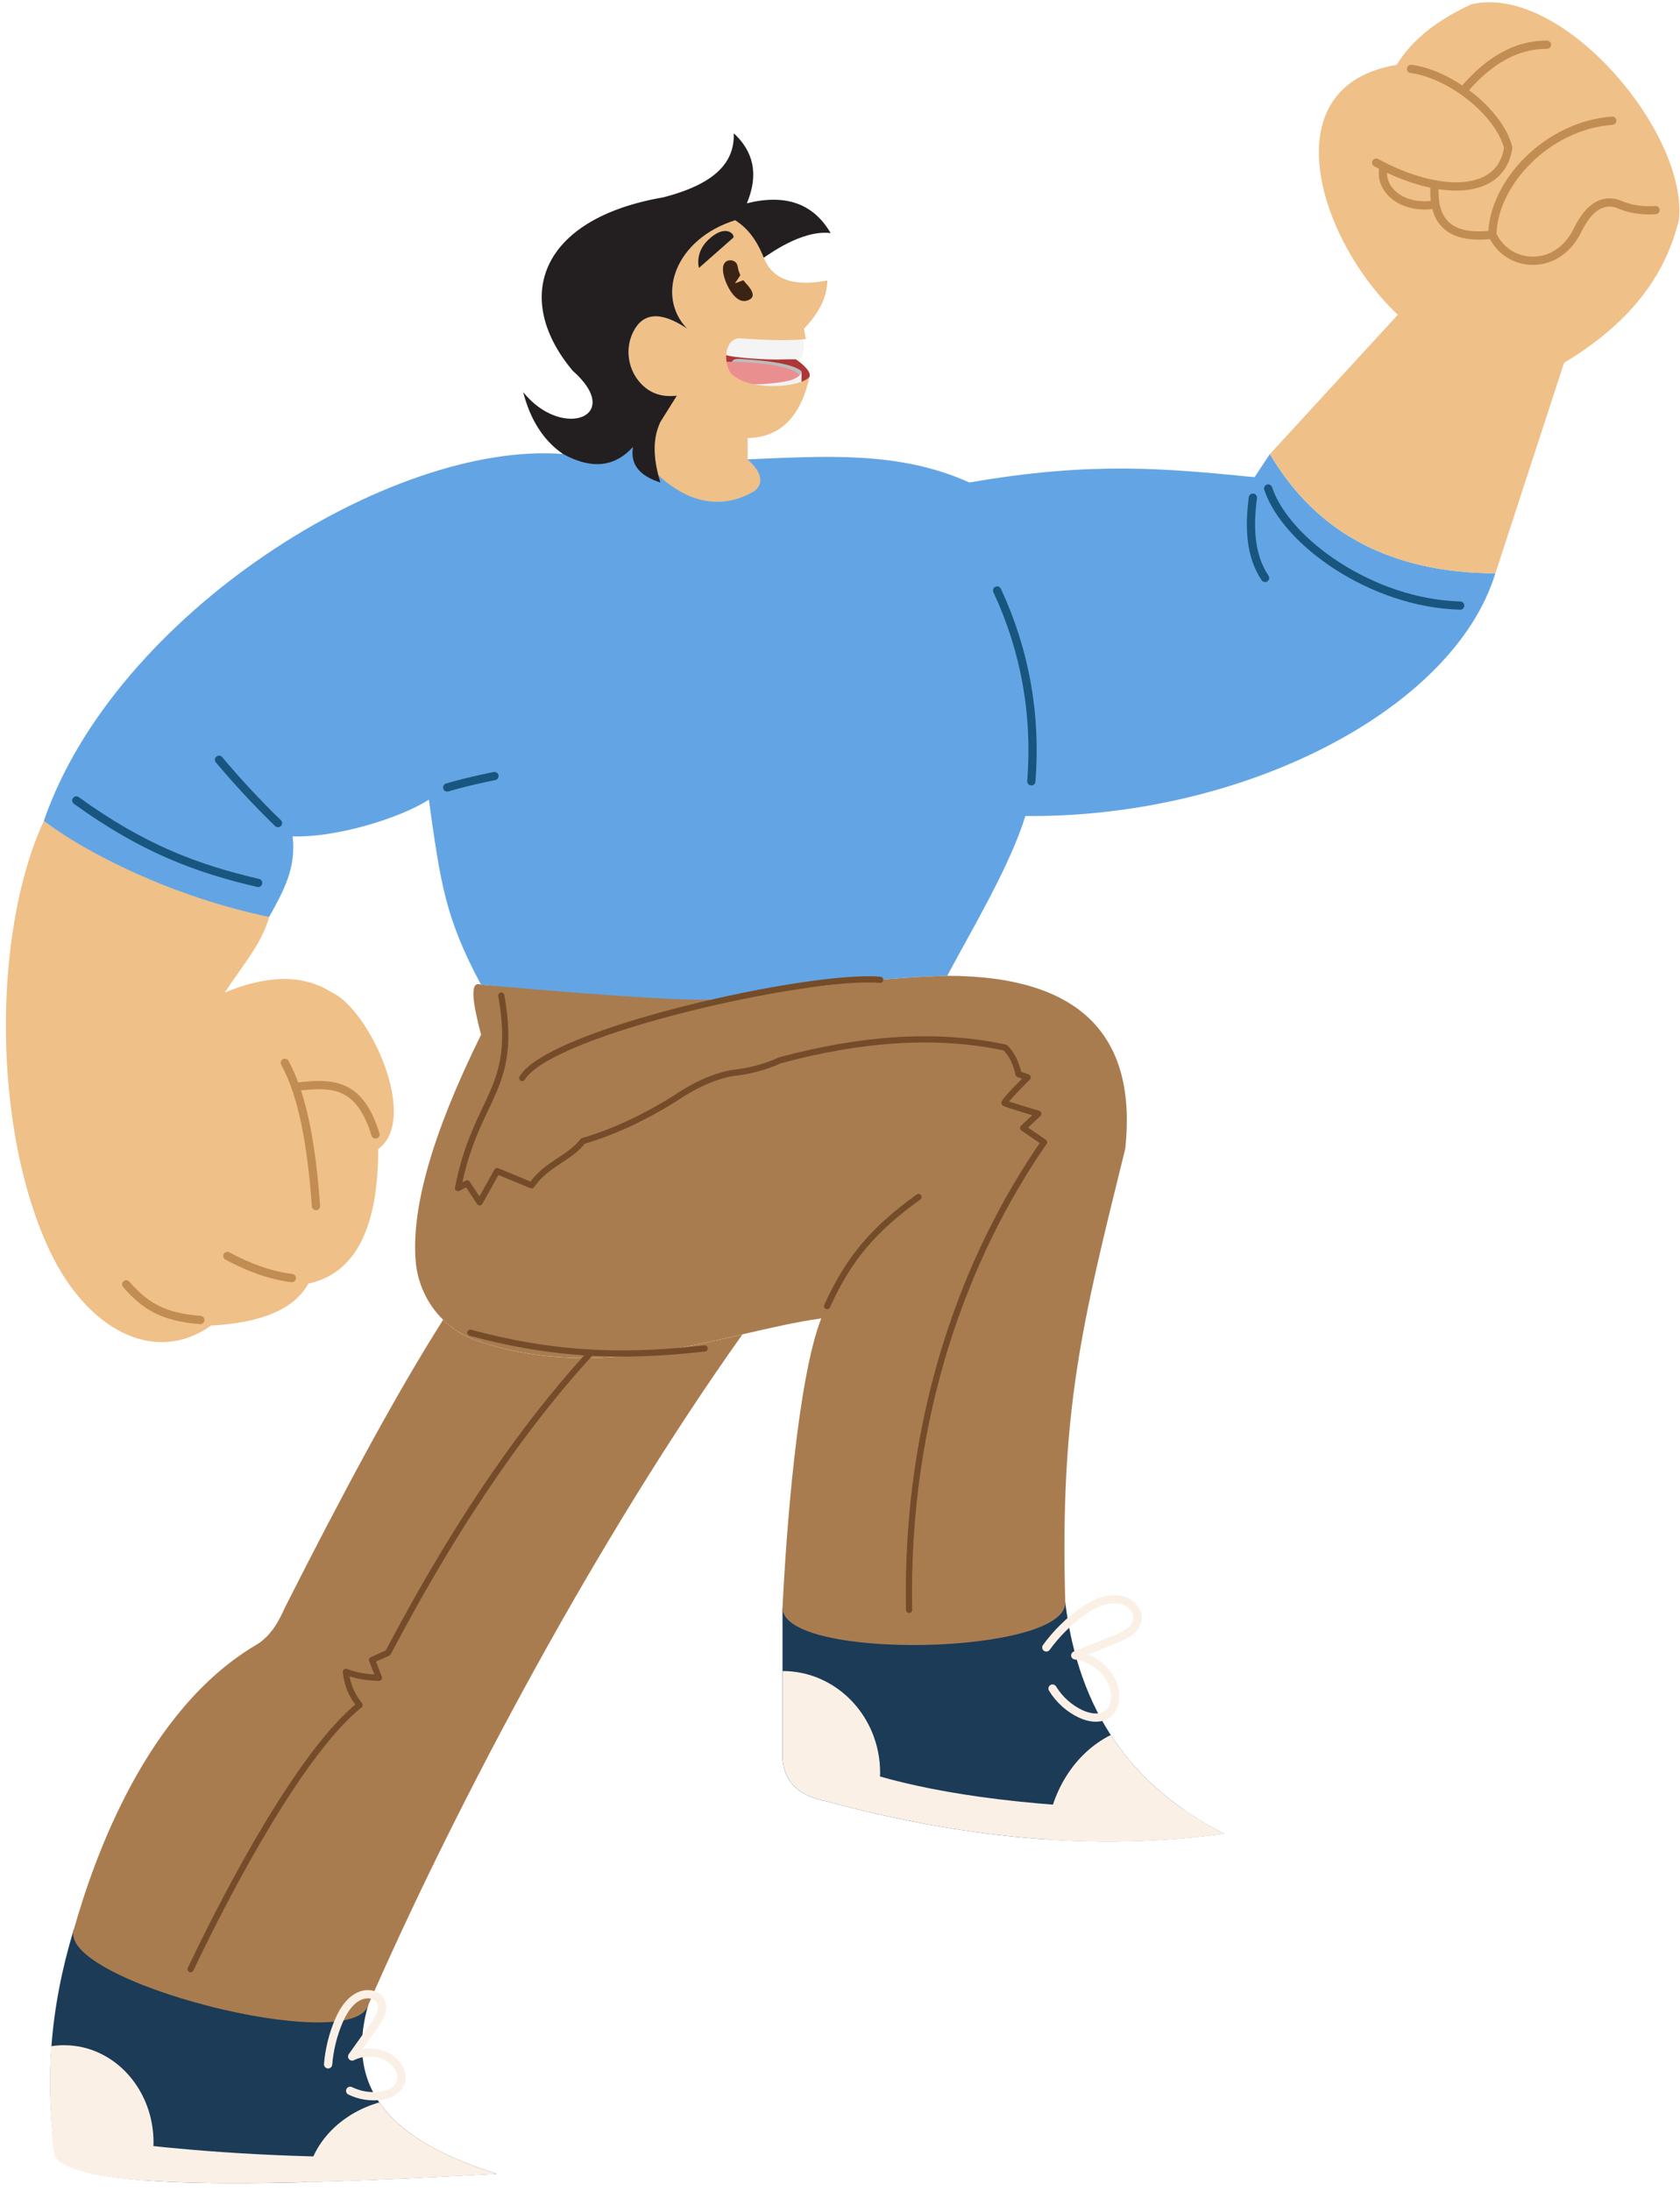 <?xml version="1.0" encoding="UTF-8"?><svg id="a" xmlns="http://www.w3.org/2000/svg" width="311.52" height="406.09" viewBox="0 0 311.52 406.09"><defs><style>.b{fill:#63a5e4;}.c{stroke:#c18d53;}.c,.d,.e,.f{fill:none;stroke-linecap:round;stroke-linejoin:round;}.c,.d,.f{stroke-width:1.53px;}.g{fill:#231f20;}.h{fill:linen;}.i{fill:#f4f4f4;}.j{fill:#efc088;}.d{stroke:linen;}.k{fill:#3c2415;}.l{fill:#ea8f8f;}.m{fill:#1b3b56;}.n{fill:#bcbcbc;}.e{stroke:#754c29;stroke-width:1.15px;}.o{fill:#a97c50;}.p{fill:#f2f2f2;}.q{fill:#ad3636;}.f{stroke:#19567f;}</style></defs><path class="j" d="M70.13,212.98c0,14.9-4.4,23.09-12.95,24.94-2.88,5.13-9.42,7.3-18.05,7.77-10.52,7.48-22.97.68-29.8-13.64-10.69-22.3-10.86-58.99-1.2-79.9,16.15-2.7,30.51,4.54,41.78,17.81-1.4,5.01-4.98,9.01-8.22,13.99,7.65-3.15,14.38-3.5,19.84,0,6.98,3.15,16.32,23.47,8.58,29.04Z"/><path class="m" d="M226.97,339.86c-24.08,3.37-48.66.74-73.57-5.94-4.61-.9-7.91-3.04-8.3-7.92v-27.92s51.79-6.26,52.43-1.07c2.47,20,12.06,34.01,29.44,42.85Z"/><path class="b" d="M277.28,106.27c-7.67,25.16-46.51,45.34-87.14,44.98-2.89,9.28-9.81,20.84-14.5,29.61-12.16.36-26.48,2.03-41.8,4.29-10.27.83-27.06-.75-44.65-2.64-6.57-12.31-7.47-18.48-9.67-34.29-5.63,3.6-17.68,7.12-25.26,6.79.71,5.93-1.75,10.24-4.35,14.94-17.8-3.69-33.71-11.7-41.78-17.81,13.22-38.39,64.4-70.48,96.26-67.99l17.18-7.92s17.02,4.95,17.02,4.95v3.96c14.45-.59,28.17-1.59,41.16,4.29,22.76-3.95,36.27-2.61,52.88-.99l2.85-4.29c8.71,14.82,22.75,22.04,41.8,22.11Z"/><path class="q" d="M150.12,69.8c-1.03,2.34-10.21,4.03-14.47-.37-1.45-1.38-1.73-5.85.74-6.64,2.87-1.45,14.53,4.57,13.73,7.01Z"/><path class="j" d="M311.34,40.63c-2.83,11.94-10.74,20.24-21.32,26.62l-12.73,39.01c-19.05-.07-33.09-7.29-41.8-22.11l23.71-25.81c-14.73-13.84-23.71-42.43-.21-46.32,2.95-4.86,7.8-8.43,13.83-11.22,16.68-3.94,40.02,23.47,38.52,39.83Z"/><path class="c" d="M261.65,12.77c7.18.95,16.26,7.88,18.02,14.59-1.27,8.95-12.69,9.17-24.49,2.79"/><path class="c" d="M271.54,16.54c4.48-5.2,9.5-8.29,15.31-8.25"/><path class="c" d="M298.95,22.37c-12.1.92-22.04,11.54-22.23,21.12,2.94,6.38,12.24,6.89,15.9-1.03,2.15-4.25,4.63-5.51,7.32-4.69,2.38,1.07,4.72,1.33,7.04,1.17"/><path class="i" d="M148.54,66.3c-.43.45-1.97.25-3.06.31-3.06.17-10.13-.37-10.81-.81s-.54-3.17-.54-3.17l14.82.2c.2,1.55.02,3.01-.41,3.46Z"/><path class="c" d="M276.72,43.49c-7.28.87-11.27-1.78-10.68-9.33"/><path class="c" d="M256.6,30.87c-1.08,4.04,3.23,8.03,9.38,7.05"/><path class="c" d="M69.63,210.27c-2.94-9.45-7.81-9.64-14.41-8.87"/><path class="c" d="M54.12,236.89c-4.27-.54-8.2-2.08-11.96-4.1"/><path class="c" d="M37.14,244.66c-7.09-.54-10.34-2.74-13.73-6.6"/><path class="m" d="M92.08,402.9c-42.69,2.41-77.96,3.14-81.69-3.3-2.17-13.33-1.17-27.28,3.27-41.91,1.42-4.66,55.57,10.59,54.62,13.91-4.89,17.06,6.36,25.78,23.79,31.3Z"/><path class="c" d="M58.59,223.54c-.79-11.03-2.41-20.44-5.77-26.55"/><path class="n" d="M137.46,66.54c1.15.11,8.52.39,10.95,2.08.36.27.2.53.19.59s-.09.28-.42.49c0,0,.24-.29-1.49-.77-.67-.18-1.64-.4-3.04-.63-1.49-.25-5.56-.39-8.17-.68.34-.42-.05-1.24,1.97-1.09Z"/><path class="l" d="M134.08,67.05s12.32-.15,14.2,2.55-6.89,3.04-6.89,3.04l-5.65-1.01-1.66-4.57Z"/><path class="p" d="M148.64,68.99c-.15.61-1.06,1.2-2.05,1.48-.59.26-5.37,1-8.12.69l-1.14-.12s1.29,1.07,4.36,1.08c3.18.46,7.08,1.96,6.92-1.07"/><path class="o" d="M208.64,212.98c-8.15,32.92-12.09,48.52-11.11,84.03.27,9.78-52.16,10.86-52.43,1.07.63-13.48,2.75-42.42,7.18-53.71-4.51.61-9.41,1.75-14.61,2.95-14.64,3.39-31.69,7.27-49.35,1.12-2.34-.82-4.43-2.14-6.16-3.83-2.9-2.84-4.78-6.73-5.1-11.04-.72-9.59,2.93-23.15,12.14-41.78-1.52-5.81-2.24-10.17,0-9.28,28.22,2.51,40.78,3.11,44.65,2.64,15.32-2.26,29.63-3.93,41.8-4.29,24.98.05,35.24,11.33,33,32.13Z"/><path class="o" d="M137.67,247.33c-26.45,37.17-52.59,85.91-69.38,124.28-2.81,9.61-57.43-4.3-54.62-13.91,3.67-13.01,13.32-40.72,33.81-52.81,2.93-1.73,4.36-4.75,5.35-6.93,10.68-21.11,20.68-39.73,29.34-53.34,1.73,1.7,3.82,3.02,6.16,3.83,17.66,6.15,34.7,2.27,49.35-1.12Z"/><path class="j" d="M135.76,69.44c-1.55-1.47-1.76-6.45,1.27-6.75,5.64.42,9.75.47,12.39.15l-.35-1.91c2.67-2.77,4.3-5.72,4.34-8.95-6.16,1.2-10.17-.11-11.78-4.22-1.7-4.44-3.08-5.42-5.24-6.98-11.02,3.43-14.88,13.97-8.97,20.13-4.81-3.22-8.13-3.03-9.96.55-1.5,2.93-1.09,6.58.96,9.12,1.9,2.36,4.33,3.08,7.1,2.75-.87,1.11-2.65,2.51-3.71,6.65l-2.72-.19v4.93s8.94,13.06,20.64,6.4c0,0,3.47-1.94-1.12-5.97v-3.96c6.25-.1,9.92-4.15,11.52-11.39-1.32,1.9-10.68,2.91-14.35-.37Z"/><path class="f" d="M82.92,145.96s3.12-.98,8.77-2.12"/><path class="f" d="M191.24,144.82c.97-12.39-1.15-24.19-6.34-35.38"/><path class="e" d="M163.21,181.6c-12.92-1.13-61.08,9.47-66.38,18.21"/><path class="e" d="M92.95,184.53c3.17,17.58-4.67,18.55-8.02,35.68l1.69-.88,2.32,3.52,3.24-5.79,6.4,2.64c2.71-4,7.14-5.02,9.5-8.21,5.79-1.69,11.41-4.37,16.89-7.77,3.71-2.53,7.33-4.21,10.84-4.84,3.1-.32,6.04-1.09,8.8-2.35,14.86-4,28.9-5.13,41.8-2.35,1.3,1.3,2.04,3,2.46,4.91l1.69.59s-4.57,4.55-4.29,4.77,6.26,1.98,6.26,1.98l-2.81,2.64,3.87,2.64c-14.64,21.15-25.72,50.8-25.02,86.68"/><path class="e" d="M153.37,242.09c4.04-8.96,8.77-14.34,16.95-20.23"/><path class="e" d="M109.42,250.87c-14.37,15.71-26.68,34.97-37.47,55.48l-2.96,1.32,1.27,3.3c-2.14-.03-4.19-.37-6.12-1.1.2,2.25,1.03,4.3,2.53,6.16-10.65,8.54-23.93,33.38-31.33,48.96"/><path class="g" d="M129.6,49.66s-.82-2.81,1.77-5.25c3.19-3,4.9-.97,4.63-.38l-6.4,5.63Z"/><path class="k" d="M138.83,53.09c-.25-.29-.5-.56-.74-.84-.09-.1-.17-.21-.25-.31l-1.55.58.99-1.52c-.13-.29-.25-.58-.34-.89-.11-.39-.12-.83-.31-1.19-.35-.69-1.38-.88-1.99-.45-.86.61-.59,2.05-.34,2.92.53,1.87,2.41,5.53,4.79,4.07.97-.6.26-1.74-.28-2.37Z"/><path class="e" d="M87.2,247.01c17.39,4.72,30.67,4.33,43.47,2.92"/><path class="f" d="M14.15,148.36c12.25,8.86,22.25,12.63,33.72,15.29"/><path class="f" d="M235.15,90.54c3.32,9.94,19.32,21.29,35.61,21.7"/><path class="g" d="M154.01,43.2c-5.46-.67-11.91,4.32-12.39,4.56,0,0,0,0,0,0-1.42-3.56-3.11-5.52-5.28-6.94-11.02,3.43-14.84,13.93-8.93,20.09-4.81-3.22-8.13-3.03-9.96.55-1.5,2.93-1.09,6.58.96,9.12,1.9,2.36,4.33,3.08,7.1,2.75l-3.06,4.88c-.09.18-.16.36-.24.55-1.29,3.15-.94,6.79.24,10.67-3.74-1.19-5.66-3.28-5.07-6.6-3.12,3.44-7.22,4.44-12.98,1.32-3.8-2.61-6.12-6.57-7.39-11.48,7.15,8.94,18.89,4.62,9.18-3.96-11.2-13.36-6.23-28.16,16.78-32.13,10.22-2.62,13.25-6.88,13.09-11.88,3.57,3.3,4.72,7.51,2.43,12.98,7.29-1.82,12.39.14,15.52,5.5Z"/><path class="f" d="M40.61,140.82c3.45,4.1,7.1,8.03,10.93,11.74"/><path class="f" d="M232.32,92.24c-.72,5.59-.5,10.78,2.26,14.88"/><path class="d" d="M60.84,382.62c.23-2.76.9-5.47,1.97-8,.97-2.3,2.6-4.66,4.98-4.97,1.06-.14,2.25.24,2.78,1.21.78,1.42-.19,3.16-1.12,4.47-1.38,1.95-2.77,3.89-4.15,5.84,2.03-1.02,4.51-.99,6.52.06,1.71.9,3.14,2.95,2.46,4.81-.53,1.45-2.11,2.17-3.59,2.39-1.95.29-3.98-.03-5.76-.9"/><path class="d" d="M194.02,305.35c1.9-2.62,4.22-4.9,6.83-6.73,2.37-1.66,5.43-2.97,8.02-1.71,1.15.56,2.11,1.73,2.06,3.04-.08,1.94-2.1,3.04-3.84,3.75-2.57,1.04-5.14,2.08-7.71,3.12,2.65.32,5.13,1.97,6.51,4.36,1.17,2.02,1.37,5.03-.44,6.45-1.41,1.11-3.44.79-5.05.04-2.13-.99-3.98-2.65-5.23-4.7"/><path class="h" d="M92.08,402.9c-9.78-3.1-17.62-7.2-21.75-13.22-7.39,2.12-12.84,7.87-13.51,14.78,10.69-.28,22.65-.84,35.25-1.55Z"/><path class="h" d="M226.97,339.87c-9.11-4.64-16.07-10.7-21-18.29-6.65,3.3-11.42,10.66-11.95,19.36,11.08.75,22.07.46,32.95-1.07Z"/><path class="h" d="M11.92,379.07c-.82,0-1.63.07-2.42.19-.52,6.94-.23,13.73.85,20.36,1.43,2.46,7.48,3.87,16.79,4.55.86-2.17,1.33-4.57,1.33-7.08,0-9.95-7.41-18.01-16.55-18.01Z"/><path class="h" d="M9.54,395.16c.16,1.49.36,2.97.6,4.44,3.73,6.43,39,5.71,81.69,3.3-3.13-.99-6.06-2.09-8.74-3.31h0c-42.6,1.46-72.18-4.16-73.55-4.43Z"/><path class="h" d="M153.4,333.92c24.92,6.68,49.49,9.31,73.57,5.94-2.66-1.35-5.13-2.83-7.42-4.42,0,0,0,0,0,0-27.52-.14-45.17-2.98-56.37-6.17,0-.23.02-.46.02-.7,0-10.41-8.1-18.85-18.09-18.85v16.28c.39,4.88,3.69,7.02,8.3,7.92Z"/></svg>